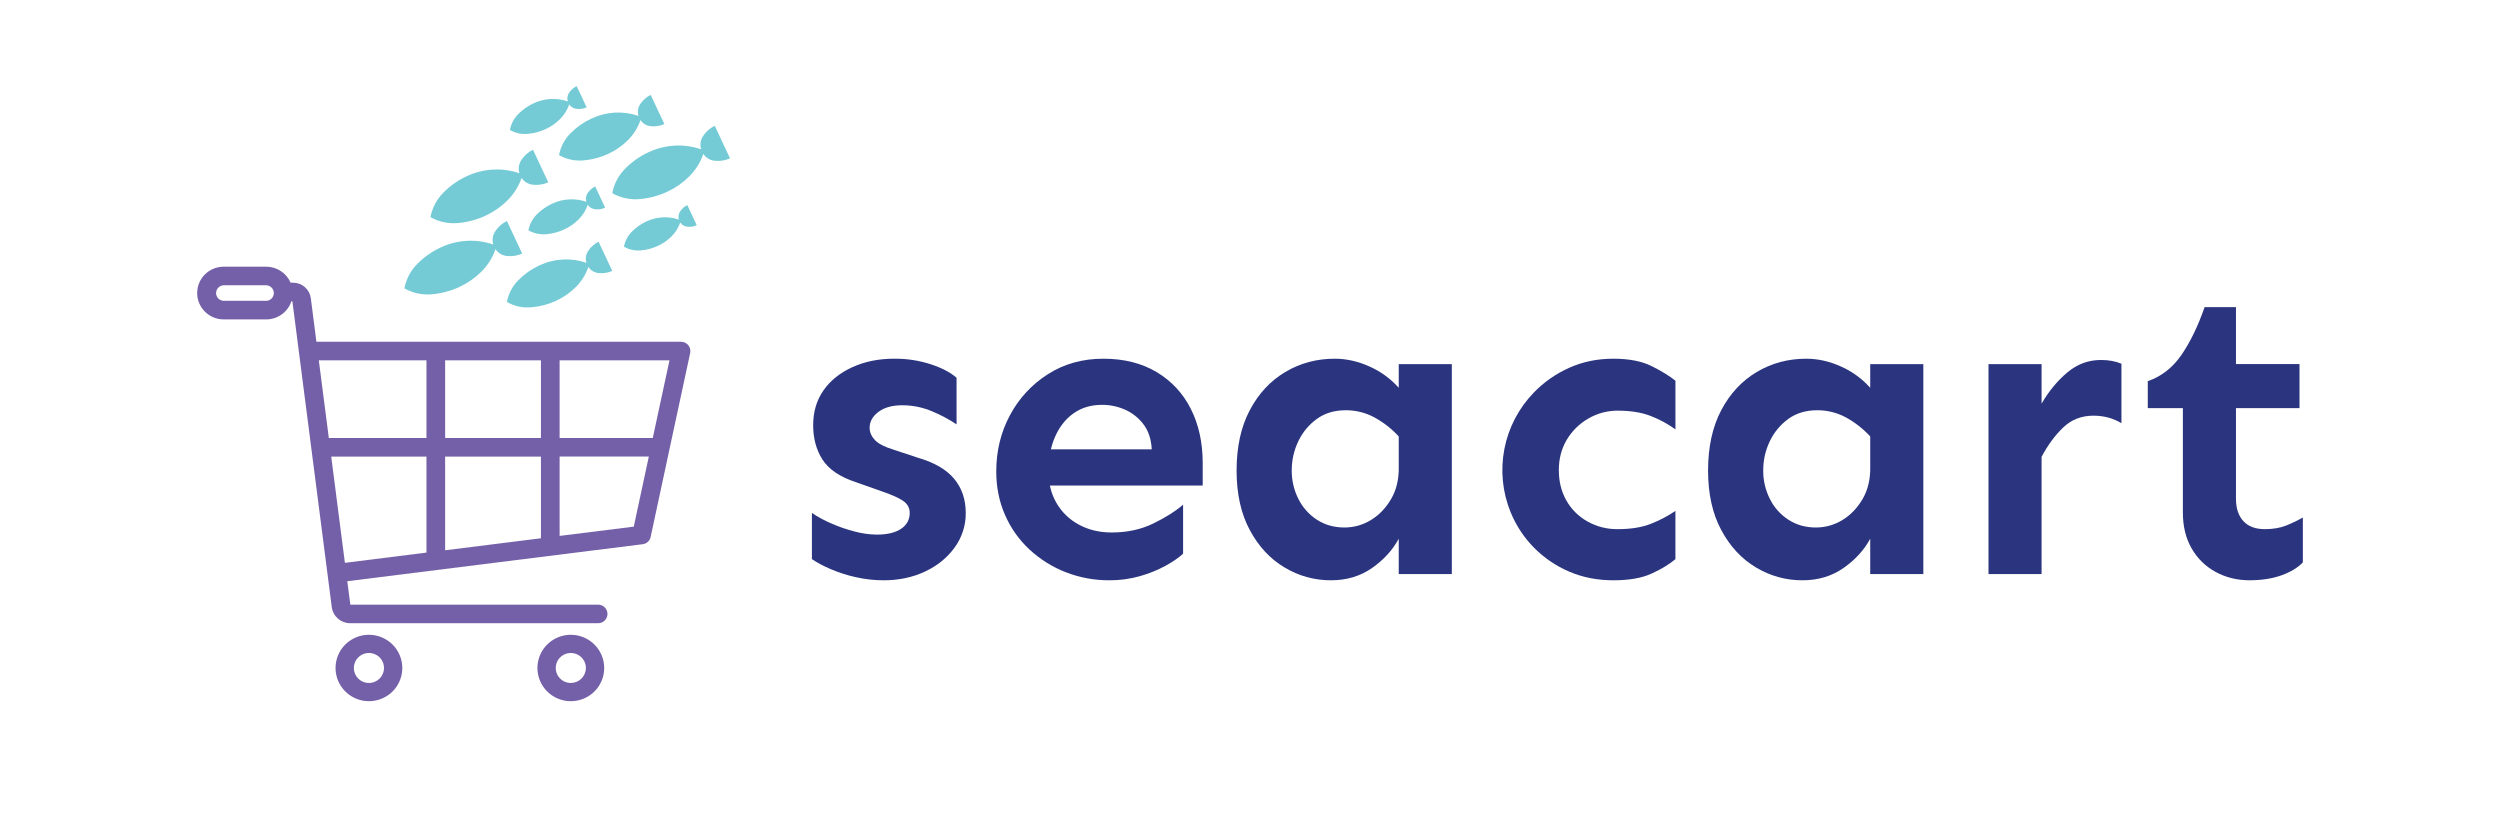 <svg width="147" height="48" viewBox="0 0 147 48" fill="none" xmlns="http://www.w3.org/2000/svg">
<path d="M37.79 32C37.903 31.986 38.009 31.937 38.093 31.861C38.177 31.784 38.235 31.683 38.258 31.573L39.366 26.414C39.366 26.414 39.366 26.411 39.366 26.41L40.583 20.756C40.6 20.676 40.599 20.594 40.58 20.515C40.561 20.436 40.525 20.362 40.474 20.298C40.422 20.235 40.357 20.184 40.283 20.149C40.21 20.114 40.129 20.096 40.047 20.095H18.605L18.276 17.532C18.243 17.281 18.119 17.05 17.928 16.883C17.737 16.715 17.491 16.623 17.236 16.622H17.087C16.968 16.343 16.768 16.105 16.513 15.938C16.258 15.77 15.96 15.681 15.655 15.681H13.152C12.739 15.681 12.342 15.844 12.05 16.135C11.758 16.425 11.594 16.82 11.594 17.231C11.594 17.642 11.758 18.036 12.05 18.327C12.342 18.618 12.739 18.781 13.152 18.781H15.655C15.983 18.781 16.302 18.677 16.568 18.486C16.834 18.294 17.032 18.024 17.135 17.714H17.192L19.508 35.698C19.542 35.96 19.671 36.2 19.87 36.375C20.07 36.549 20.326 36.645 20.591 36.646H35.185C35.328 36.642 35.464 36.583 35.564 36.481C35.663 36.379 35.719 36.242 35.719 36.1C35.719 35.957 35.663 35.821 35.564 35.719C35.464 35.617 35.328 35.557 35.185 35.553H20.599L20.421 34.175L37.79 32ZM39.366 21.186L38.383 25.755H32.905V21.186H39.366ZM15.655 17.689H13.152C13.033 17.685 12.919 17.636 12.836 17.55C12.753 17.465 12.706 17.351 12.706 17.232C12.706 17.113 12.753 16.998 12.836 16.913C12.919 16.828 13.033 16.778 13.152 16.774H15.655C15.774 16.778 15.887 16.828 15.971 16.913C16.054 16.998 16.101 17.113 16.101 17.232C16.101 17.351 16.054 17.465 15.971 17.55C15.887 17.636 15.774 17.685 15.655 17.689ZM31.807 25.755H26.174V21.186H31.807V25.755ZM31.807 26.847V31.65L26.174 32.356V26.847H31.807ZM25.076 26.847V32.492L20.28 33.094L19.476 26.847H25.076ZM19.335 25.755L18.746 21.186H25.076V25.755H19.335ZM37.266 30.966L32.905 31.511V26.845H38.151L37.266 30.966Z" fill="#7460A8"/>
<path d="M21.694 37.325C21.306 37.325 20.926 37.44 20.603 37.654C20.28 37.868 20.029 38.173 19.88 38.53C19.731 38.887 19.692 39.279 19.768 39.658C19.844 40.037 20.031 40.385 20.305 40.658C20.58 40.931 20.93 41.117 21.31 41.193C21.691 41.268 22.086 41.229 22.445 41.081C22.803 40.934 23.11 40.684 23.326 40.362C23.541 40.041 23.656 39.664 23.656 39.278C23.655 38.76 23.448 38.264 23.081 37.898C22.713 37.532 22.214 37.326 21.694 37.325ZM21.694 40.159C21.518 40.159 21.347 40.107 21.201 40.011C21.055 39.914 20.942 39.776 20.875 39.615C20.807 39.454 20.79 39.276 20.824 39.105C20.858 38.934 20.942 38.777 21.067 38.654C21.191 38.53 21.349 38.446 21.521 38.412C21.693 38.378 21.871 38.396 22.033 38.463C22.195 38.529 22.333 38.642 22.431 38.788C22.528 38.933 22.58 39.103 22.58 39.278C22.58 39.511 22.486 39.735 22.32 39.9C22.154 40.066 21.929 40.159 21.694 40.159Z" fill="#7460A8"/>
<path d="M33.565 37.325C33.177 37.325 32.797 37.44 32.474 37.654C32.151 37.868 31.9 38.173 31.751 38.53C31.602 38.887 31.564 39.279 31.639 39.658C31.715 40.037 31.902 40.385 32.176 40.658C32.451 40.931 32.801 41.117 33.181 41.193C33.562 41.268 33.957 41.229 34.316 41.081C34.674 40.934 34.981 40.684 35.197 40.362C35.412 40.041 35.527 39.664 35.527 39.278C35.527 38.76 35.32 38.264 34.952 37.898C34.584 37.532 34.085 37.326 33.565 37.325ZM33.565 40.159C33.389 40.159 33.218 40.108 33.072 40.011C32.926 39.914 32.812 39.776 32.745 39.615C32.678 39.454 32.66 39.277 32.694 39.106C32.729 38.934 32.813 38.777 32.937 38.654C33.061 38.531 33.219 38.446 33.391 38.412C33.563 38.378 33.741 38.396 33.903 38.463C34.065 38.529 34.204 38.642 34.301 38.788C34.399 38.933 34.451 39.103 34.451 39.278C34.45 39.511 34.357 39.735 34.191 39.9C34.025 40.066 33.8 40.158 33.565 40.159Z" fill="#7460A8"/>
<path d="M27.015 16.872C27.496 16.65 27.933 16.345 28.307 15.972C28.681 15.6 28.964 15.148 29.136 14.65C29.212 14.766 29.314 14.863 29.434 14.933C29.555 15.003 29.69 15.044 29.828 15.054C30.128 15.083 30.431 15.033 30.705 14.909L29.807 12.994C29.535 13.127 29.303 13.328 29.135 13.579C29.052 13.693 28.998 13.825 28.976 13.964C28.954 14.102 28.965 14.245 29.007 14.379C28.506 14.206 27.977 14.132 27.447 14.162C26.919 14.192 26.402 14.322 25.924 14.545C25.409 14.782 24.941 15.11 24.543 15.511C24.147 15.905 23.881 16.408 23.779 16.955C24.265 17.232 24.824 17.354 25.382 17.305C25.948 17.258 26.501 17.112 27.015 16.872Z" fill="#74CBD6"/>
<path d="M33.179 13.49C33.492 13.346 33.777 13.147 34.021 12.904C34.264 12.662 34.449 12.368 34.56 12.044C34.61 12.12 34.677 12.183 34.755 12.228C34.834 12.274 34.921 12.301 35.012 12.307C35.207 12.326 35.404 12.293 35.583 12.213L34.998 10.964C34.821 11.051 34.67 11.182 34.56 11.345C34.507 11.42 34.471 11.505 34.457 11.595C34.443 11.686 34.449 11.778 34.477 11.865C34.151 11.753 33.806 11.705 33.461 11.724C33.117 11.743 32.78 11.828 32.469 11.974C32.133 12.129 31.829 12.341 31.569 12.603C31.312 12.859 31.138 13.188 31.072 13.544C31.389 13.724 31.753 13.804 32.116 13.772C32.484 13.742 32.844 13.646 33.179 13.49Z" fill="#74CBD6"/>
<path d="M32.09 7.588C32.403 7.444 32.688 7.245 32.931 7.002C33.175 6.76 33.359 6.465 33.471 6.141C33.521 6.217 33.587 6.28 33.666 6.325C33.744 6.371 33.832 6.398 33.923 6.404C34.118 6.424 34.314 6.391 34.493 6.311L33.908 5.063C33.731 5.15 33.58 5.281 33.47 5.444C33.417 5.519 33.381 5.604 33.367 5.695C33.353 5.785 33.36 5.877 33.387 5.964C33.061 5.851 32.716 5.803 32.371 5.822C32.027 5.841 31.69 5.926 31.379 6.072C31.044 6.226 30.739 6.439 30.479 6.7C30.221 6.958 30.048 7.287 29.982 7.644C30.299 7.824 30.663 7.904 31.026 7.872C31.395 7.841 31.755 7.745 32.09 7.588Z" fill="#74CBD6"/>
<path d="M28.548 12.682C29.029 12.46 29.466 12.155 29.84 11.782C30.214 11.41 30.497 10.958 30.668 10.461C30.745 10.576 30.847 10.673 30.968 10.743C31.088 10.813 31.223 10.854 31.362 10.864C31.662 10.893 31.964 10.843 32.238 10.719L31.34 8.804C31.069 8.937 30.838 9.139 30.67 9.389C30.588 9.503 30.534 9.635 30.512 9.774C30.49 9.913 30.5 10.055 30.543 10.189C30.042 10.016 29.512 9.942 28.983 9.972C28.454 10.002 27.936 10.132 27.456 10.355C26.942 10.592 26.474 10.919 26.076 11.321C25.68 11.715 25.414 12.219 25.312 12.767C25.798 13.043 26.357 13.165 26.915 13.116C27.481 13.069 28.034 12.922 28.548 12.682Z" fill="#74CBD6"/>
<path d="M35.765 9.047C36.195 8.849 36.586 8.576 36.92 8.242C37.255 7.909 37.508 7.505 37.661 7.06C37.73 7.164 37.821 7.251 37.929 7.313C38.036 7.376 38.157 7.413 38.281 7.422C38.55 7.449 38.82 7.404 39.065 7.293L38.261 5.58C38.018 5.699 37.81 5.879 37.659 6.103C37.586 6.205 37.538 6.323 37.518 6.447C37.498 6.571 37.508 6.697 37.546 6.817C37.098 6.662 36.625 6.596 36.152 6.622C35.68 6.649 35.217 6.765 34.789 6.965C34.328 7.177 33.91 7.469 33.553 7.829C33.2 8.181 32.962 8.632 32.871 9.122C33.306 9.368 33.806 9.477 34.304 9.433C34.81 9.392 35.305 9.261 35.765 9.047Z" fill="#74CBD6"/>
<path d="M32.701 17.684C33.131 17.485 33.522 17.213 33.856 16.879C34.191 16.547 34.444 16.142 34.597 15.697C34.666 15.801 34.757 15.887 34.864 15.95C34.972 16.013 35.093 16.05 35.217 16.058C35.485 16.085 35.755 16.04 36.001 15.929L35.196 14.216C34.953 14.335 34.746 14.515 34.595 14.739C34.522 14.841 34.473 14.959 34.454 15.083C34.434 15.207 34.443 15.333 34.481 15.453C34.033 15.298 33.559 15.232 33.086 15.259C32.615 15.286 32.152 15.401 31.724 15.6C31.264 15.812 30.846 16.105 30.489 16.464C30.135 16.816 29.897 17.267 29.807 17.757C30.241 18.004 30.741 18.113 31.24 18.068C31.746 18.028 32.241 17.898 32.701 17.684Z" fill="#74CBD6"/>
<path d="M38.689 14.455C38.986 14.318 39.257 14.13 39.487 13.899C39.718 13.669 39.894 13.39 40 13.082C40.047 13.154 40.11 13.214 40.184 13.257C40.259 13.3 40.342 13.326 40.428 13.332C40.613 13.351 40.8 13.32 40.97 13.243L40.415 12.06C40.247 12.142 40.103 12.266 39.999 12.421C39.949 12.492 39.915 12.573 39.901 12.658C39.888 12.744 39.894 12.832 39.92 12.914C39.611 12.807 39.283 12.762 38.956 12.781C38.63 12.799 38.31 12.879 38.015 13.017C37.697 13.164 37.407 13.366 37.161 13.614C36.916 13.858 36.752 14.169 36.69 14.508C36.99 14.678 37.335 14.754 37.68 14.724C38.029 14.695 38.371 14.604 38.689 14.455Z" fill="#74CBD6"/>
<path d="M39.237 11.273C39.718 11.051 40.154 10.746 40.528 10.373C40.902 10.001 41.185 9.549 41.356 9.051C41.433 9.167 41.535 9.264 41.656 9.334C41.776 9.404 41.91 9.445 42.049 9.455C42.349 9.484 42.651 9.434 42.926 9.31L42.028 7.395C41.756 7.527 41.524 7.729 41.355 7.979C41.273 8.094 41.219 8.226 41.197 8.365C41.175 8.503 41.186 8.645 41.228 8.779C40.727 8.607 40.197 8.533 39.668 8.563C39.14 8.593 38.623 8.723 38.145 8.946C37.63 9.183 37.163 9.51 36.765 9.911C36.37 10.306 36.104 10.81 36.002 11.358C36.488 11.634 37.047 11.756 37.604 11.707C38.17 11.66 38.723 11.513 39.237 11.273Z" fill="#74CBD6"/>
<path d="M51.967 34.121C51.413 34.122 50.861 34.06 50.321 33.938C49.811 33.826 49.313 33.666 48.834 33.461C48.383 33.266 48.019 33.07 47.74 32.875V30.163C48.098 30.401 48.476 30.605 48.871 30.775C49.315 30.971 49.776 31.13 50.247 31.251C50.672 31.367 51.109 31.428 51.55 31.435C52.172 31.435 52.651 31.32 52.987 31.092C53.323 30.864 53.491 30.555 53.491 30.163C53.491 29.854 53.352 29.61 53.073 29.43C52.795 29.251 52.385 29.07 51.844 28.889L50.321 28.351C49.387 28.042 48.736 27.602 48.367 27.031C47.998 26.46 47.814 25.784 47.814 25.002C47.814 24.219 48.015 23.539 48.416 22.961C48.817 22.383 49.383 21.926 50.114 21.592C50.843 21.258 51.666 21.091 52.584 21.091C53.314 21.084 54.04 21.196 54.734 21.421C55.398 21.641 55.902 21.905 56.246 22.215V24.953C55.801 24.656 55.328 24.403 54.833 24.197C54.271 23.953 53.664 23.828 53.051 23.83C52.461 23.83 51.994 23.96 51.65 24.221C51.306 24.482 51.134 24.792 51.134 25.151C51.134 25.411 51.236 25.652 51.441 25.872C51.646 26.091 52.019 26.283 52.558 26.446L53.959 26.911C54.926 27.188 55.639 27.599 56.097 28.145C56.556 28.691 56.786 29.363 56.786 30.162C56.793 30.89 56.564 31.601 56.134 32.191C55.7 32.794 55.118 33.266 54.389 33.608C53.66 33.95 52.853 34.121 51.967 34.121Z" fill="#2B357F"/>
<path d="M65.241 34.121C64.358 34.127 63.482 33.965 62.66 33.644C61.873 33.337 61.152 32.884 60.534 32.311C59.919 31.74 59.43 31.05 59.097 30.282C58.752 29.501 58.58 28.646 58.58 27.717C58.58 26.511 58.85 25.406 59.391 24.404C59.913 23.422 60.683 22.592 61.625 21.996C62.575 21.394 63.657 21.092 64.869 21.092C66.082 21.091 67.126 21.352 68.003 21.874C68.871 22.387 69.57 23.138 70.018 24.038C70.485 24.959 70.719 26.022 70.719 27.228V28.548H61.456V26.421H67.723C67.69 25.818 67.526 25.325 67.231 24.942C66.95 24.57 66.578 24.276 66.15 24.087C65.724 23.899 65.264 23.803 64.798 23.805C64.159 23.805 63.606 23.968 63.139 24.294C62.672 24.62 62.308 25.076 62.046 25.663C61.784 26.25 61.653 26.934 61.653 27.717C61.653 28.417 61.808 29.036 62.119 29.575C62.43 30.112 62.885 30.552 63.434 30.846C64 31.155 64.643 31.31 65.363 31.31C66.281 31.31 67.104 31.131 67.834 30.772C68.563 30.414 69.14 30.047 69.566 29.672V32.557C69.32 32.785 68.976 33.022 68.534 33.268C68.055 33.527 67.548 33.732 67.022 33.879C66.443 34.043 65.843 34.124 65.241 34.121Z" fill="#2B357F"/>
<path d="M78.265 34.121C77.299 34.126 76.35 33.863 75.525 33.363C74.681 32.86 74.001 32.126 73.485 31.163C72.969 30.2 72.711 29.035 72.711 27.668C72.711 26.283 72.969 25.101 73.485 24.123C74.001 23.145 74.697 22.395 75.574 21.874C76.451 21.352 77.421 21.092 78.486 21.092C79.174 21.092 79.859 21.247 80.538 21.556C81.191 21.846 81.773 22.271 82.246 22.803V21.41H85.368V33.755H82.246V31.677C81.886 32.345 81.361 32.92 80.674 33.4C79.986 33.881 79.183 34.121 78.265 34.121ZM79.052 31.017C79.603 31.018 80.144 30.866 80.612 30.577C81.095 30.283 81.493 29.868 81.804 29.33C82.116 28.792 82.263 28.157 82.246 27.423V25.663C81.832 25.212 81.347 24.833 80.809 24.539C80.292 24.262 79.713 24.119 79.125 24.123C78.47 24.123 77.909 24.29 77.442 24.624C76.972 24.961 76.596 25.411 76.348 25.932C76.085 26.473 75.951 27.067 75.955 27.668C75.95 28.249 76.085 28.823 76.348 29.342C76.596 29.84 76.974 30.262 77.442 30.564C77.909 30.866 78.445 31.017 79.052 31.017Z" fill="#2B357F"/>
<path d="M94.854 34.121C93.92 34.121 93.056 33.95 92.262 33.608C90.697 32.94 89.46 31.683 88.822 30.112C88.342 28.935 88.216 27.645 88.458 26.397C88.7 25.15 89.3 23.999 90.186 23.084C90.778 22.471 91.483 21.978 92.262 21.63C93.057 21.271 93.921 21.092 94.854 21.092C95.787 21.091 96.545 21.238 97.127 21.532C97.709 21.825 98.172 22.11 98.516 22.387V25.247C98.072 24.928 97.588 24.665 97.078 24.466C96.546 24.254 95.894 24.148 95.124 24.147C94.515 24.144 93.916 24.304 93.392 24.612C92.869 24.912 92.433 25.341 92.126 25.858C91.815 26.38 91.659 26.975 91.659 27.643C91.659 28.311 91.807 28.906 92.102 29.428C92.392 29.945 92.822 30.373 93.342 30.662C93.885 30.967 94.5 31.123 95.124 31.114C95.894 31.114 96.545 31.009 97.078 30.797C97.584 30.599 98.066 30.346 98.515 30.041V32.877C98.171 33.17 97.709 33.452 97.127 33.721C96.546 33.991 95.788 34.124 94.854 34.121Z" fill="#2B357F"/>
<path d="M105.988 34.121C105.021 34.126 104.073 33.863 103.247 33.363C102.403 32.86 101.723 32.126 101.208 31.163C100.692 30.2 100.434 29.035 100.434 27.668C100.434 26.283 100.692 25.101 101.208 24.123C101.723 23.145 102.42 22.395 103.296 21.874C104.173 21.352 105.144 21.092 106.209 21.092C106.897 21.092 107.581 21.247 108.261 21.556C108.913 21.846 109.496 22.271 109.969 22.803V21.41H113.092V33.755H109.969V31.677C109.609 32.345 109.084 32.92 108.396 33.4C107.708 33.881 106.905 34.121 105.988 34.121ZM106.774 31.017C107.325 31.018 107.866 30.866 108.334 30.577C108.818 30.283 109.215 29.868 109.527 29.33C109.839 28.792 109.986 28.157 109.969 27.423V25.663C109.555 25.212 109.069 24.833 108.532 24.539C108.014 24.262 107.435 24.119 106.848 24.123C106.193 24.123 105.631 24.29 105.164 24.624C104.695 24.961 104.319 25.411 104.071 25.932C103.808 26.473 103.673 27.067 103.678 27.668C103.673 28.249 103.807 28.823 104.071 29.342C104.318 29.84 104.696 30.262 105.164 30.564C105.631 30.866 106.168 31.017 106.774 31.017Z" fill="#2B357F"/>
<path d="M116.924 33.755V21.41H120.045V33.755H116.924ZM120.045 26.861V23.734C120.471 23 120.975 22.389 121.557 21.9C122.139 21.411 122.798 21.167 123.535 21.167C123.993 21.167 124.395 21.24 124.741 21.387V24.883C124.499 24.738 124.239 24.627 123.967 24.553C123.682 24.477 123.389 24.441 123.094 24.442C122.389 24.442 121.795 24.675 121.312 25.139C120.829 25.604 120.407 26.178 120.045 26.861Z" fill="#2B357F"/>
<path d="M132.286 34.121C131.549 34.121 130.881 33.958 130.283 33.632C129.691 33.313 129.201 32.834 128.87 32.251C128.525 31.656 128.353 30.951 128.353 30.137V24H126.289V22.412C127.092 22.135 127.751 21.622 128.267 20.872C128.783 20.122 129.238 19.185 129.631 18.061H131.475V21.409H135.211V24H131.475V29.33C131.475 29.884 131.619 30.32 131.906 30.637C132.193 30.955 132.615 31.114 133.172 31.114C133.663 31.114 134.089 31.04 134.449 30.892C134.779 30.76 135.1 30.605 135.408 30.428V33.068C135.113 33.377 134.699 33.629 134.167 33.823C133.634 34.017 133.007 34.117 132.286 34.121Z" fill="#2B357F"/>
</svg>
